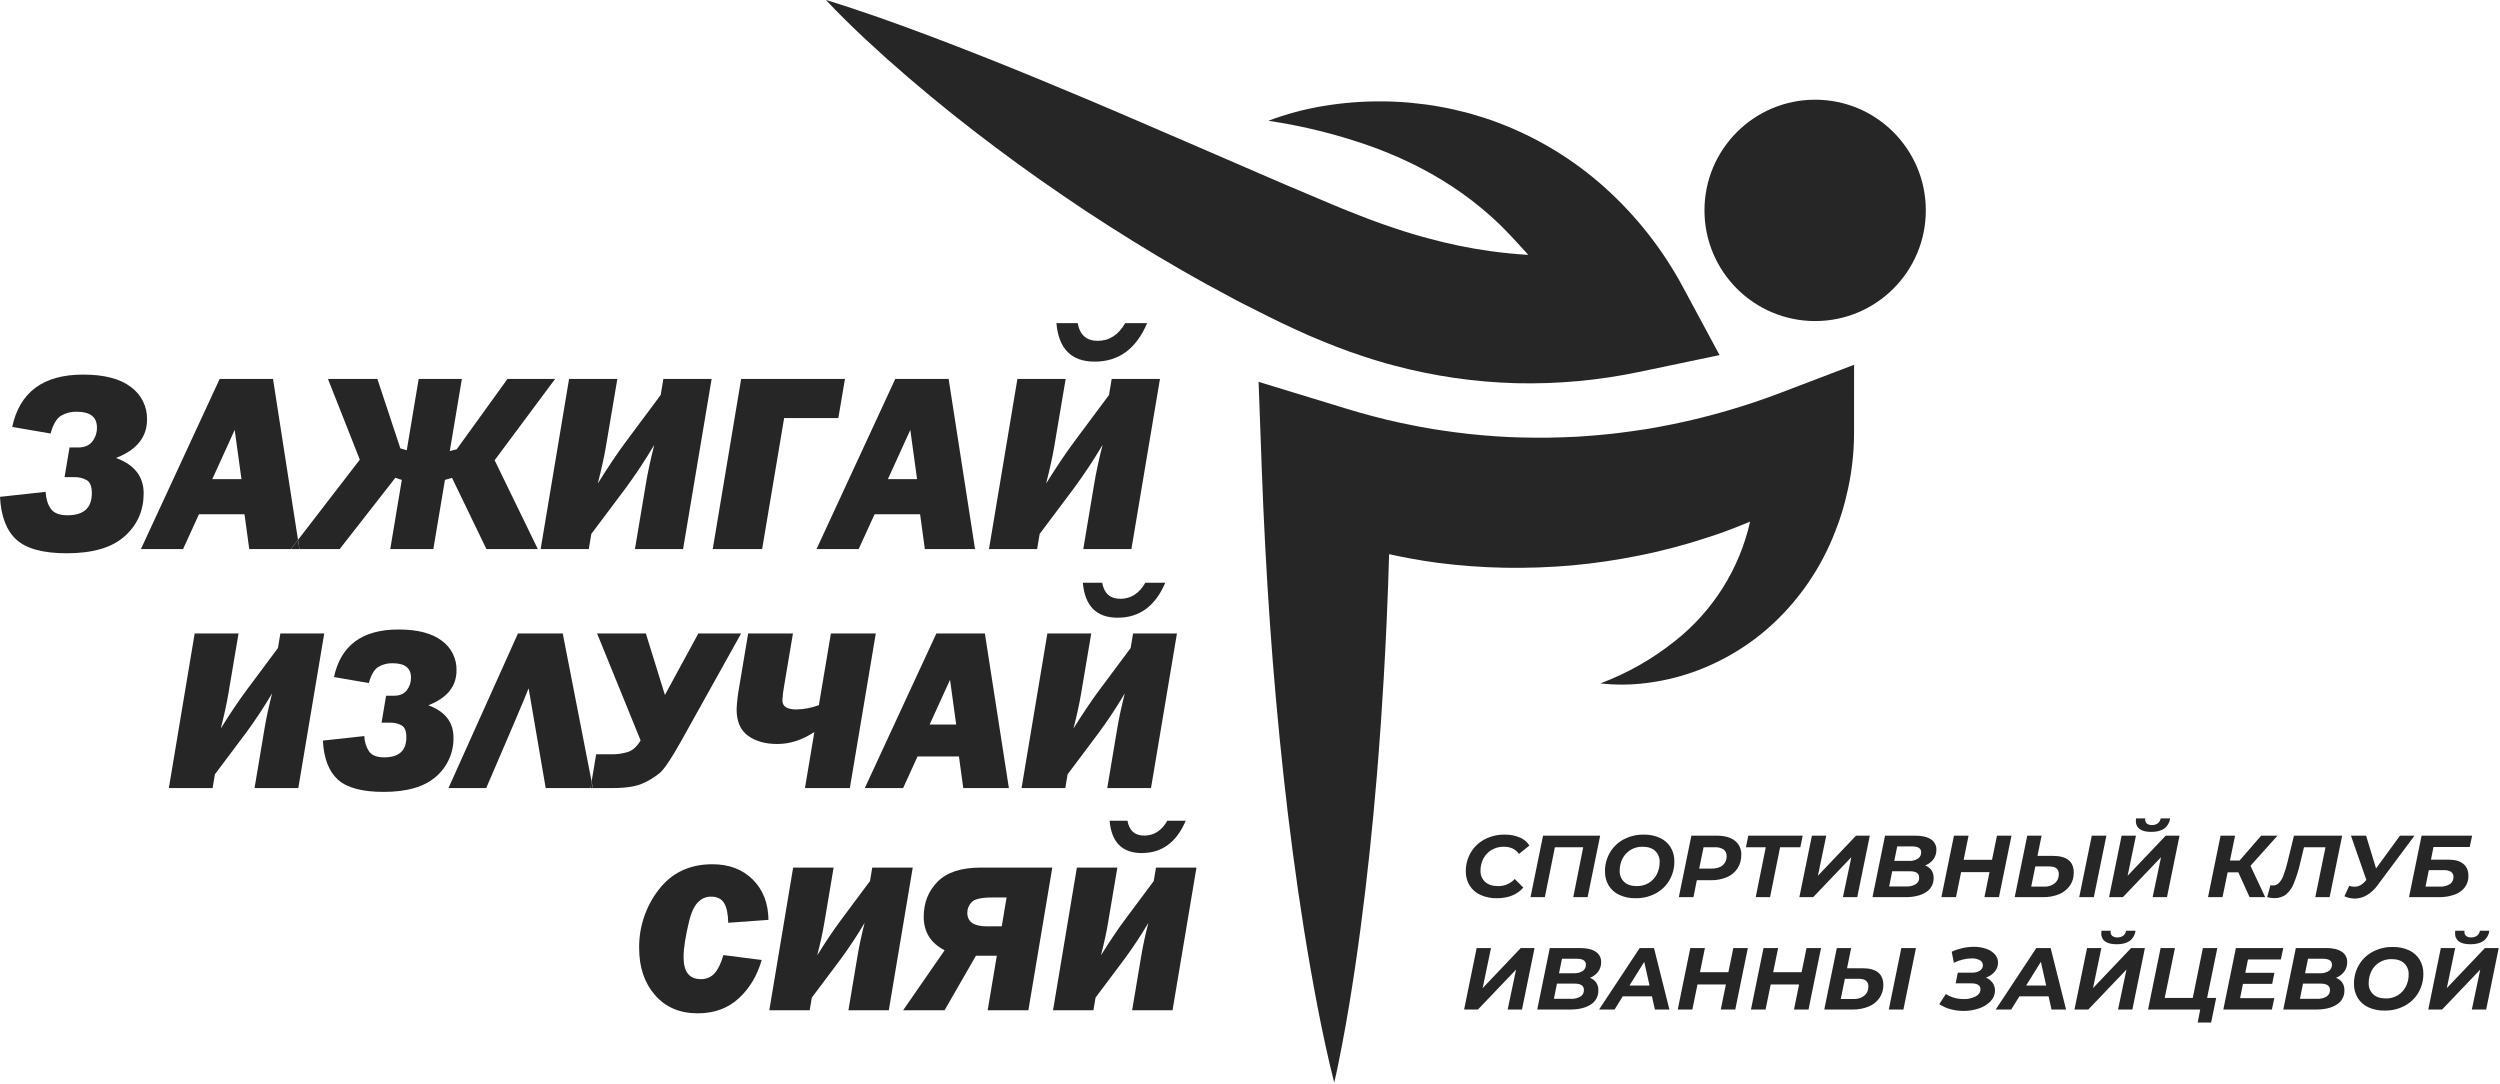 <?xml version="1.0" encoding="UTF-8"?> <svg xmlns="http://www.w3.org/2000/svg" width="1656" height="718" viewBox="0 0 1656 718" fill="none"><g clip-path="url(#clip0_1136_247)"><path d="M185.721 419.599L184.106 429.256L163.069 457.498C157.928 464.44 152.322 472.787 146.251 482.54C148.601 473.291 150.276 465.615 151.274 459.513L158.007 419.599H128.954L111.85 522.003H140.829L142.358 512.886L163.228 485.065C169.332 476.757 175.011 468.144 180.244 459.261C177.971 468.276 176.287 476.11 175.192 482.762L168.615 522.003H197.598L214.778 419.599H185.721Z" fill="#262626"></path><path d="M283.722 467.163C296.175 462.361 302.401 454.634 302.401 443.982C302.484 440.181 301.643 436.418 299.951 433.014C298.259 429.61 295.766 426.667 292.686 424.439C286.209 419.462 276.619 416.974 263.916 416.975C239.959 416.975 225.73 427.477 221.229 448.482L244.336 452.458C245.836 447.008 247.899 443.457 250.525 441.806C253.411 440.085 256.731 439.226 260.09 439.33C268.192 439.33 272.243 442.506 272.243 448.858C272.297 451.896 271.309 454.862 269.443 457.26C267.576 459.661 264.725 460.862 260.892 460.861H255.739L252.738 478.716H258.638C261.261 478.625 263.859 479.261 266.143 480.554C268.159 481.78 269.167 484.394 269.167 488.394C269.167 497.246 264.279 501.672 254.503 501.672C249.664 501.672 246.322 500.372 244.476 497.772C242.491 494.734 241.402 491.197 241.335 487.568L213.877 490.569C214.478 502.323 217.778 510.926 223.78 516.377C229.781 521.828 239.884 524.554 254.088 524.553C269.692 524.553 281.308 521.14 288.935 514.313C292.627 511.113 295.566 507.137 297.543 502.669C299.521 498.202 300.488 493.353 300.376 488.468C300.376 478.367 294.825 471.265 283.722 467.163Z" fill="#262626"></path><path d="M372.756 419.599H343.096L297.074 522.003H322.079L340.393 479.316C346.198 465.662 349.451 457.86 350.152 455.909L361.468 522.003H391.151L391.879 517.661L372.756 419.599Z" fill="#262626"></path><path d="M437.063 511.987C440.013 509.463 444.615 502.624 450.867 491.469L490.928 419.599H462.582L440.437 460.345L427.819 419.599H395.501L424.335 490.439C422.001 494.418 419.273 496.948 416.15 498.028C412.43 499.195 408.543 499.742 404.645 499.646H394.901L391.879 517.661L392.726 522.003H406.154C414.707 522.003 421.259 520.965 425.81 518.889C429.863 517.122 433.651 514.799 437.063 511.987Z" fill="#262626"></path><path d="M391.15 522.003H392.725L391.878 517.661L391.15 522.003Z" fill="#262626"></path><path d="M562.948 522.003L580.128 419.599H550.387L542.421 467.08C537.667 468.882 532.638 469.849 527.555 469.938C521.347 469.938 518.244 467.935 518.244 463.928C518.418 460.781 518.795 457.648 519.373 454.549L525.244 419.599H495.58L489.728 454.559C488.774 459.587 488.172 464.676 487.928 469.788C487.928 477.841 490.439 483.692 495.463 487.343C500.486 490.995 506.946 492.82 514.844 492.82C523.291 492.82 531.489 490.167 539.436 484.862L533.206 522.003H562.948Z" fill="#262626"></path><path d="M620.251 419.599L572.852 522.003H598.228L607.789 501.072H635.204L638.06 522.003H668.278L652.378 419.599H620.251ZM615.812 479.916L629.305 450.283L633.377 479.916H615.812Z" fill="#262626"></path><path d="M742.129 396.643C735.359 396.643 731.348 393.092 730.095 385.99H717.266C718.617 401.444 726.294 409.171 740.298 409.171C754.801 409.171 765.329 401.444 771.881 385.99H758.677C754.614 393.093 749.098 396.644 742.129 396.643Z" fill="#262626"></path><path d="M748.936 429.256L727.899 457.498C722.758 464.44 717.152 472.787 711.081 482.54C713.432 473.291 715.106 465.615 716.104 459.513L722.838 419.599H693.784L676.68 522.003H705.659L707.188 512.886L728.058 485.065C734.162 476.757 739.841 468.145 745.073 459.261C742.8 468.276 741.116 476.11 740.021 482.762L733.445 522.003H762.429L779.608 419.599H750.552L748.936 429.256Z" fill="#262626"></path><path d="M471.015 593.94C475.077 593.94 477.962 595.371 479.671 598.233C481.379 601.097 482.279 605.436 482.372 611.252L509.033 609.313C508.895 598.233 505.421 589.323 498.611 582.583C491.801 575.843 482.902 572.473 471.915 572.473C456.819 572.473 444.954 578.093 436.321 589.335C427.743 600.411 423.177 614.071 423.371 628.08C423.371 640.73 426.868 651.083 433.863 659.138C440.857 667.195 450.286 671.223 462.151 671.223C473.093 671.223 482.153 667.922 489.332 661.32C496.51 654.718 501.576 646.247 504.532 635.906L479.187 632.651C477.525 638.283 475.539 642.346 473.231 644.839C472.076 646.077 470.668 647.052 469.103 647.697C467.537 648.342 465.851 648.643 464.159 648.578C456.587 648.578 452.802 643.731 452.802 634.035C452.802 628.08 454.083 619.909 456.645 609.521C459.208 599.133 463.998 593.94 471.015 593.94Z" fill="#262626"></path><path d="M577.778 574.688L576.286 583.602L556.867 609.671C552.122 616.079 546.947 623.784 541.343 632.787C543.513 624.25 545.058 617.165 545.98 611.532L552.195 574.688H525.377L509.588 669.214H536.338L537.75 660.8L557.014 635.119C562.649 627.449 567.891 619.499 572.721 611.3C570.623 619.621 569.069 626.852 568.058 632.993L561.988 669.214H588.741L604.599 574.688H577.778Z" fill="#262626"></path><path d="M621.079 584.002C614.938 590.212 611.868 597.98 611.869 607.306C611.869 617.323 616.486 624.709 625.719 629.465L598.227 669.214H625.676L646.468 633.066H660.29L654.225 669.214H681.188L697.046 574.688H649.679C636.752 574.688 627.219 577.793 621.079 584.002ZM666.761 594.494L663.555 613.607H653.642C645.044 613.607 640.745 610.606 640.746 604.604C640.74 603.293 640.993 601.994 641.492 600.782C641.991 599.569 642.725 598.468 643.651 597.54C645.588 595.51 650.062 594.495 657.075 594.494H666.761Z" fill="#262626"></path><path d="M757.945 553.498C751.696 553.498 747.994 550.22 746.838 543.664H734.996C736.242 557.93 743.328 565.062 756.255 565.062C769.642 565.062 779.36 557.93 785.41 543.664H773.221C769.472 550.221 764.38 553.499 757.945 553.498Z" fill="#262626"></path><path d="M764.229 583.602L744.811 609.671C740.064 616.079 734.89 623.784 729.287 632.787C731.456 624.25 733.002 617.165 733.924 611.532L740.138 574.688H713.321L697.531 669.214H724.282L725.693 660.8L744.958 635.119C750.592 627.449 755.834 619.499 760.665 611.3C758.567 619.621 757.012 626.852 756.001 632.993L749.931 669.214H776.683L792.542 574.688H765.72L764.229 583.602Z" fill="#262626"></path><path d="M76.843 303.348C90.545 298.065 97.395 289.564 97.396 277.843C97.486 273.662 96.561 269.521 94.699 265.776C92.838 262.031 90.095 258.794 86.707 256.342C79.58 250.868 69.029 248.13 55.053 248.129C28.695 248.129 13.04 259.685 8.089 282.796L33.511 287.17C35.161 281.173 37.431 277.266 40.32 275.45C43.496 273.557 47.148 272.612 50.844 272.726C59.758 272.726 64.215 276.22 64.215 283.208C64.275 286.551 63.187 289.814 61.134 292.453C59.08 295.094 55.944 296.415 51.726 296.414H46.056L42.755 316.059H49.246C52.132 315.958 54.99 316.658 57.504 318.081C59.722 319.43 60.831 322.305 60.831 326.706C60.831 336.446 55.453 341.315 44.697 341.315C39.373 341.315 35.696 339.885 33.665 337.023C31.636 334.163 30.484 330.421 30.209 325.798L0 329.1C0.66 342.031 4.292 351.496 10.895 357.493C17.498 363.492 28.613 366.49 44.241 366.49C61.409 366.49 74.188 362.734 82.58 355.223C90.971 347.712 95.166 338.234 95.167 326.789C95.167 315.674 89.059 307.861 76.843 303.348Z" fill="#262626"></path><path d="M131.79 340.655H161.952L165.095 363.683H192.728L197.399 357.62L180.847 251.018H145.501L93.352 363.683H121.272L131.79 340.655ZM155.462 284.776L159.942 317.379H140.616L155.462 284.776Z" fill="#262626"></path><path d="M225.019 363.683L261.894 316.471L266.158 317.883L258.51 363.683H287.046L294.731 317.876L299.436 316.554L322.19 363.683H356.236L327.646 304.846L367.708 251.018H336.144L302.555 297.57L297.933 298.807L305.948 251.018H277.329L269.441 298.237L265.196 296.992L249.971 251.018H217.241L238.338 304.482L197.398 357.62L198.339 363.683H225.019Z" fill="#262626"></path><path d="M198.341 363.683L197.4 357.62L192.729 363.683H198.341Z" fill="#262626"></path><path d="M390.019 363.683L391.701 353.653L414.663 323.044C421.378 313.903 427.626 304.428 433.383 294.655C430.882 304.573 429.029 313.191 427.824 320.511L420.59 363.683H452.476L471.378 251.018H439.409L437.633 261.642L414.487 292.714C408.83 300.352 402.663 309.536 395.984 320.266C398.57 310.09 400.412 301.645 401.51 294.931L408.918 251.018H376.954L358.135 363.683H390.019Z" fill="#262626"></path><path d="M519.413 276.935H555.32L559.694 251.018H490.94L472.121 363.683H504.84L519.413 276.935Z" fill="#262626"></path><path d="M593.025 251.018L540.875 363.683H568.795L579.314 340.655H609.475L612.618 363.683H645.864L628.371 251.018H593.025ZM588.14 317.379L602.985 284.776L607.466 317.379H588.14Z" fill="#262626"></path><path d="M725.101 239.545C741.058 239.545 752.641 231.044 759.85 214.041H745.323C740.853 221.855 734.784 225.762 727.117 225.761C719.667 225.761 715.254 221.855 713.876 214.041H699.762C701.247 231.044 709.694 239.545 725.101 239.545Z" fill="#262626"></path><path d="M655.109 363.683H686.992L688.676 353.653L711.636 323.044C718.352 313.903 724.6 304.428 730.358 294.655C727.857 304.573 726.004 313.191 724.799 320.511L717.564 363.683H749.451L768.352 251.018H736.384L734.607 261.642L711.461 292.714C705.805 300.352 699.638 309.536 692.959 320.266C695.544 310.09 697.386 301.645 698.485 294.931L705.893 251.018H673.928L655.109 363.683Z" fill="#262626"></path><path d="M849.023 213.982C854.725 216.703 860.637 219.405 866.595 222.064C872.628 224.656 878.736 227.186 884.979 229.589C891.205 232.014 897.544 234.284 903.993 236.349L908.823 237.913L913.703 239.382L918.59 240.836C920.226 241.305 921.879 241.731 923.528 242.162C949.98 249.203 977.166 253.124 1004.53 253.843C1031.68 254.479 1058.82 251.995 1085.41 246.441L1139.04 235.214L1114.94 190.449C1101.65 165.605 1084.15 143.258 1063.22 124.405C1042.61 105.853 1018.74 91.29 992.813 81.458C986.478 79.001 979.993 77.019 973.551 75.142C967.039 73.446 960.556 71.854 954.004 70.732C947.483 69.499 940.919 68.704 934.399 68.058C931.125 67.812 927.878 67.498 924.613 67.403L919.737 67.205L914.869 67.145C902.039 67.084 889.227 68.115 876.572 70.228C864.136 72.267 851.935 75.543 840.15 80.008C863.86 83.507 887.161 89.37 909.703 97.511C915.132 99.447 920.41 101.707 925.62 103.903C928.195 105.102 930.788 106.191 933.303 107.457L937.088 109.271L940.808 111.19C950.527 116.191 959.871 121.889 968.767 128.24C977.382 134.378 985.536 141.14 993.162 148.471C997.589 152.724 1003.58 159.239 1003.98 159.669C1007.46 163.391 1010.3 166.558 1012.32 168.832C1004.44 168.365 996.071 167.578 987.288 166.362C973.371 164.435 959.596 161.596 946.052 157.864L942.192 156.832L938.337 155.721L934.482 154.606L930.635 153.398C928.068 152.621 925.506 151.749 922.943 150.875C920.377 150.045 917.798 149.13 915.224 148.232C910.071 146.428 904.905 144.437 899.703 142.415C894.463 140.368 889.215 138.275 883.839 136.018L851.278 122.248C840.408 117.496 829.446 112.95 818.53 108.096C796.602 98.712 774.64 88.989 752.46 79.577C730.342 69.987 708.001 60.661 685.533 51.365C663.051 42.109 640.326 33.121 617.361 24.401C594.346 15.755 571.136 7.328 547.1 0C555.687 9.195 564.636 17.88 573.716 26.38C582.811 34.859 592.059 43.124 601.46 51.174C620.246 67.294 639.518 82.731 659.275 97.487C678.971 112.329 699.197 126.426 719.733 140.094C740.381 153.612 761.306 166.73 782.855 179.032C788.256 182.082 793.587 185.217 799.068 188.182L815.497 197.046C820.932 200.056 826.593 202.782 832.162 205.616L840.547 209.837C843.33 211.258 846.143 212.632 849.023 213.982Z" fill="#262626"></path><path d="M1041.41 374.508C1056.26 373.145 1071.02 370.975 1085.64 368.008C1089.28 367.227 1092.94 366.55 1096.55 365.675L1107.38 362.999L1118.12 360.034C1121.68 359.019 1125.21 357.865 1128.75 356.763C1140.05 353.243 1148.01 350.046 1149.7 349.386C1153.75 347.814 1157.05 346.44 1159.27 345.495C1152.26 376.801 1134.68 404.738 1109.5 424.61C1094.62 436.526 1077.94 446.002 1060.09 452.682C1070.15 453.817 1080.31 453.745 1090.36 452.468C1100.7 451.212 1110.87 448.864 1120.71 445.465C1141.3 438.291 1160.11 426.809 1175.9 411.786C1192.33 396.064 1205.31 377.103 1214.03 356.103C1216.23 350.819 1218.21 345.431 1219.92 339.952C1221.63 334.471 1223.04 328.898 1224.25 323.258C1225.47 317.585 1226.4 311.853 1227.03 306.085C1227.72 300.139 1228.08 294.16 1228.11 288.175L1228.15 241.621L1179.63 260.123C1156.49 268.954 1132.68 275.907 1108.42 280.912L1099.39 282.673L1090.34 284.263C1084.28 285.157 1078.25 286.08 1072.18 286.798C1069.17 287.225 1066.12 287.493 1063.09 287.783C1060.06 288.069 1057.03 288.403 1053.99 288.597C1050.96 288.809 1047.93 289.087 1044.89 289.254L1035.78 289.649C1023.64 290.122 1011.5 289.99 999.388 289.508L990.313 288.978L981.254 288.251C975.221 287.71 969.193 287.084 963.191 286.249C960.184 285.883 957.192 285.409 954.193 284.977C951.189 284.572 948.207 284.031 945.22 283.52C942.227 283.042 939.26 282.423 936.284 281.847C933.305 281.287 930.346 280.635 927.376 280.024C924.405 279.415 921.466 278.673 918.507 278.01C915.568 277.269 912.62 276.552 909.694 275.763C903.819 274.253 897.987 272.584 892.178 270.808L833.684 252.932L835.839 311.844C837.076 345.653 838.872 379.456 841.226 413.251C843.594 447.046 846.62 480.832 850.304 514.61C854.005 548.388 858.421 582.157 863.799 615.913C866.486 632.791 869.444 649.666 872.67 666.537C874.321 674.972 875.98 683.407 877.861 691.839C878.777 696.055 879.685 700.272 880.694 704.487C881.663 708.703 882.694 712.918 883.788 717.132C884.779 712.891 885.701 708.65 886.555 704.411C887.455 700.171 888.254 695.933 889.06 691.694C890.724 683.217 892.164 674.742 893.597 666.267C896.411 649.318 898.932 632.372 901.159 615.431C905.664 581.547 909.208 547.676 912.036 513.814C912.85 504.062 916.141 464.713 918.496 412.254C919.316 393.974 919.826 378.519 920.15 367.079C928.503 368.949 939.274 371.059 951.926 372.762C966.759 374.684 981.685 375.792 996.639 376.081C1011.58 376.336 1026.52 375.811 1041.41 374.508Z" fill="#262626"></path><path d="M1202.35 212.669C1242.84 212.669 1275.66 179.846 1275.66 139.356C1275.66 98.867 1242.84 66.043 1202.35 66.043C1161.86 66.043 1129.04 98.867 1129.04 139.356C1129.04 179.846 1161.86 212.669 1202.35 212.669Z" fill="#262626"></path><path d="M988.051 562.977C990.498 561.551 993.291 560.826 996.123 560.882C1000.6 560.882 1003.94 562.473 1006.16 565.654L1013.1 560.069C1011.54 557.663 1009.29 555.794 1006.63 554.716C1003.51 553.421 1000.15 552.787 996.776 552.853C992.086 552.762 987.45 553.864 983.302 556.054C979.509 558.068 976.353 561.1 974.19 564.81C972.009 568.604 970.892 572.916 970.954 577.291C970.891 580.549 971.756 583.758 973.447 586.543C975.171 589.273 977.658 591.438 980.601 592.768C984.021 594.308 987.743 595.064 991.494 594.979C999.093 594.979 1004.95 592.632 1009.06 587.939L1003.37 582.236C1001.97 583.761 1000.26 584.97 998.353 585.782C996.449 586.595 994.394 586.993 992.325 586.949C988.644 586.949 985.785 586.028 983.747 584.185C982.723 583.237 981.919 582.077 981.391 580.785C980.863 579.494 980.624 578.102 980.69 576.708C980.653 573.913 981.316 571.153 982.619 568.68C983.867 566.313 985.748 564.339 988.051 562.977Z" fill="#262626"></path><path d="M1051.63 594.281L1059.94 553.551H1022.12L1013.81 594.281H1023.31L1029.96 561.232H1048.72L1042.13 594.281H1051.63Z" fill="#262626"></path><path d="M1099.65 555.064C1096.26 553.518 1092.57 552.762 1088.85 552.853C1084.18 552.765 1079.58 553.866 1075.46 556.054C1071.68 558.074 1068.53 561.106 1066.38 564.81C1064.2 568.604 1063.08 572.916 1063.14 577.291C1063.08 580.541 1063.92 583.745 1065.58 586.543C1067.25 589.263 1069.68 591.429 1072.58 592.768C1075.97 594.315 1079.66 595.071 1083.38 594.979C1088.05 595.068 1092.65 593.966 1096.77 591.779C1100.55 589.759 1103.7 586.727 1105.85 583.022C1108.03 579.228 1109.15 574.917 1109.09 570.542C1109.15 567.292 1108.31 564.088 1106.65 561.29C1104.98 558.571 1102.55 556.405 1099.65 555.064ZM1097.51 579.037C1096.32 581.407 1094.49 583.401 1092.23 584.797C1089.82 586.264 1087.04 587.011 1084.22 586.95C1080.61 586.95 1077.82 586.028 1075.85 584.186C1074.85 583.233 1074.07 582.078 1073.56 580.798C1073.05 579.518 1072.81 578.144 1072.88 576.767C1072.84 574.001 1073.48 571.267 1074.72 568.795C1075.91 566.425 1077.74 564.431 1080 563.035C1082.41 561.568 1085.19 560.821 1088.01 560.882C1091.62 560.882 1094.41 561.804 1096.39 563.646C1097.38 564.599 1098.16 565.755 1098.67 567.034C1099.18 568.314 1099.42 569.688 1099.35 571.065C1099.39 573.831 1098.76 576.565 1097.51 579.037Z" fill="#262626"></path><path d="M1137.16 553.551H1120.37L1112.05 594.281H1121.73L1123.99 583.051H1133.25C1136.92 583.138 1140.57 582.444 1143.96 581.015C1146.82 579.798 1149.26 577.764 1150.97 575.167C1152.65 572.496 1153.5 569.39 1153.43 566.236C1153.52 564.454 1153.18 562.677 1152.44 561.053C1151.7 559.429 1150.58 558.004 1149.19 556.897C1146.36 554.667 1142.35 553.552 1137.16 553.551ZM1141.08 573.218C1139.34 574.654 1136.87 575.371 1133.66 575.37H1125.53L1128.44 561.232H1135.98C1137.99 561.103 1140 561.612 1141.71 562.687C1142.37 563.193 1142.9 563.856 1143.25 564.618C1143.6 565.379 1143.75 566.215 1143.69 567.05C1143.76 568.21 1143.56 569.371 1143.11 570.44C1142.66 571.51 1141.96 572.461 1141.08 573.218Z" fill="#262626"></path><path d="M1172.49 594.281L1179.13 561.232H1192.55L1194.09 553.551H1158.06L1156.52 561.232H1169.64L1162.99 594.281H1172.49Z" fill="#262626"></path><path d="M1230.24 594.281L1238.55 553.551H1229.41L1204.19 580.083L1209.71 553.551H1200.21L1191.9 594.281H1201.04L1226.33 567.807L1220.75 594.281H1230.24Z" fill="#262626"></path><path d="M1280.67 569.233C1282.02 567.388 1282.72 565.147 1282.66 562.861C1282.71 561.495 1282.41 560.14 1281.77 558.93C1281.14 557.72 1280.19 556.698 1279.04 555.967C1276.63 554.357 1273.18 553.552 1268.71 553.551H1248.65L1240.34 594.281H1262.12C1267.78 594.281 1272.31 593.195 1275.72 591.023C1277.35 590.027 1278.68 588.61 1279.58 586.921C1280.48 585.232 1280.91 583.333 1280.82 581.422C1280.88 579.633 1280.37 577.873 1279.37 576.389C1278.33 574.964 1276.9 573.88 1275.24 573.277C1277.39 572.455 1279.27 571.056 1280.67 569.233ZM1269.01 585.67C1267.1 586.782 1264.92 587.308 1262.72 587.183H1251.38L1253.4 577.117H1265.03C1269.19 577.117 1271.26 578.513 1271.26 581.306C1271.3 582.167 1271.11 583.023 1270.72 583.789C1270.32 584.554 1269.73 585.203 1269.01 585.67ZM1270.46 568.766C1268.69 569.855 1266.63 570.373 1264.56 570.25H1254.76L1256.72 560.651H1266.45C1270.53 560.651 1272.57 561.931 1272.57 564.491C1272.61 565.324 1272.44 566.153 1272.07 566.901C1271.7 567.65 1271.15 568.291 1270.46 568.766Z" fill="#262626"></path><path d="M1299.04 577.698H1317.86L1314.48 594.281H1324.1L1332.41 553.551H1322.79L1319.52 569.552H1300.71L1303.97 553.551H1294.3L1285.98 594.281H1295.66L1299.04 577.698Z" fill="#262626"></path><path d="M1395.27 553.551H1385.59L1377.28 594.281H1386.96L1395.27 553.551Z" fill="#262626"></path><path d="M1359.83 566.934H1349.62L1352.35 553.551H1342.85L1334.54 594.281H1353.3C1356.97 594.359 1360.62 593.675 1364.02 592.274C1366.89 591.093 1369.36 589.114 1371.14 586.572C1372.84 584.057 1373.72 581.081 1373.66 578.047C1373.66 570.639 1369.05 566.935 1359.83 566.934ZM1361.11 585.059C1359.13 586.625 1356.65 587.421 1354.13 587.299H1345.47L1348.2 573.917H1357.16C1359.45 573.917 1361.13 574.334 1362.18 575.167C1362.73 575.654 1363.15 576.263 1363.43 576.945C1363.7 577.627 1363.81 578.363 1363.75 579.095C1363.79 580.224 1363.58 581.349 1363.12 582.382C1362.66 583.416 1361.97 584.331 1361.11 585.059Z" fill="#262626"></path><path d="M1417.38 549.217C1419.1 550.439 1421.65 551.05 1425.01 551.05C1428.69 551.05 1431.56 550.313 1433.62 548.838C1434.68 548.031 1435.57 547.018 1436.24 545.858C1436.9 544.698 1437.32 543.417 1437.48 542.09H1431.24C1431.05 543.392 1430.35 544.569 1429.31 545.377C1428.2 546.167 1426.85 546.566 1425.49 546.512C1424.29 546.593 1423.1 546.253 1422.13 545.551C1421.75 545.229 1421.44 544.822 1421.24 544.363C1421.04 543.904 1420.95 543.404 1420.97 542.904C1420.97 542.631 1420.99 542.359 1421.03 542.09H1414.92C1414.83 542.647 1414.79 543.212 1414.8 543.777C1414.74 544.828 1414.94 545.878 1415.39 546.829C1415.84 547.781 1416.53 548.602 1417.38 549.217Z" fill="#262626"></path><path d="M1431.48 567.807L1425.9 594.281H1435.4L1443.71 553.551H1434.57L1409.34 580.083L1414.86 553.551H1405.36L1397.05 594.281H1406.19L1431.48 567.807Z" fill="#262626"></path><path d="M1482.65 577.815L1490.13 594.281H1500.46L1490.72 573.509L1508.59 553.551H1497.79L1483.48 570.018H1477.13L1480.51 553.551H1470.9L1462.59 594.281H1472.2L1475.59 577.815H1482.65Z" fill="#262626"></path><path d="M1503.96 586.31L1501.77 594.281C1503.32 594.693 1504.91 594.908 1506.51 594.921C1509.2 595.017 1511.85 594.231 1514.05 592.681C1516.41 590.729 1518.23 588.205 1519.34 585.349C1521.23 580.726 1522.72 575.946 1523.79 571.065L1526.16 561.232H1540.41L1533.64 594.281H1543.14L1551.45 553.551H1519.52L1515.48 570.076C1514.74 573.399 1513.77 576.665 1512.57 579.851C1511.91 581.754 1510.86 583.498 1509.48 584.972C1508.44 585.994 1507.03 586.559 1505.56 586.543C1505.02 586.55 1504.48 586.472 1503.96 586.31Z" fill="#262626"></path><path d="M1567.83 592.943C1570.71 591.181 1573.2 588.843 1575.13 586.077L1599.35 553.551H1589.74L1573.89 575.255L1567.3 553.551H1557.27L1567.48 582.877L1566.77 583.633C1565.82 584.776 1564.68 585.733 1563.38 586.455C1562.23 587.058 1560.94 587.367 1559.64 587.357C1558.45 587.35 1557.27 587.153 1556.14 586.775L1552.93 593.699C1555.08 594.675 1557.4 595.19 1559.76 595.212C1562.61 595.192 1565.39 594.408 1567.83 592.943Z" fill="#262626"></path><path d="M1615.38 594.281C1618.97 594.362 1622.54 593.791 1625.92 592.594C1628.6 591.66 1630.96 589.973 1632.72 587.735C1634.32 585.556 1635.16 582.906 1635.09 580.2C1635.09 576.709 1633.95 574.042 1631.68 572.2C1629.4 570.359 1626.13 569.437 1621.85 569.436H1610.28L1611.94 561.057H1635.92L1637.53 553.551H1604.05L1595.73 594.281H1615.38ZM1608.85 576.36H1618.47C1620.23 576.234 1621.99 576.618 1623.55 577.465C1624.09 577.848 1624.53 578.365 1624.81 578.967C1625.1 579.569 1625.23 580.234 1625.18 580.898C1625.21 581.821 1625.01 582.737 1624.6 583.561C1624.18 584.386 1623.57 585.091 1622.8 585.612C1620.85 586.838 1618.57 587.428 1616.27 587.299H1606.66L1608.85 576.36Z" fill="#262626"></path><path d="M982.114 654.514L987.634 627.982H978.137L969.826 668.711H978.968L1004.26 642.237L998.676 668.711H1008.17L1016.48 627.982H1007.34L982.114 654.514Z" fill="#262626"></path><path d="M1053.17 647.707C1055.32 646.885 1057.2 645.486 1058.6 643.663C1059.95 641.818 1060.65 639.577 1060.59 637.291C1060.64 635.925 1060.34 634.57 1059.7 633.36C1059.07 632.15 1058.12 631.128 1056.97 630.397C1054.56 628.788 1051.11 627.983 1046.64 627.981H1026.58L1018.27 668.711H1040.05C1045.71 668.711 1050.24 667.625 1053.65 665.453C1055.28 664.457 1056.61 663.041 1057.51 661.351C1058.41 659.662 1058.84 657.763 1058.75 655.852C1058.81 654.063 1058.3 652.303 1057.3 650.819C1056.26 649.394 1054.83 648.31 1053.17 647.707ZM1046.94 660.1C1045.03 661.212 1042.85 661.738 1040.64 661.613H1029.31L1031.33 651.547H1042.96C1047.12 651.547 1049.19 652.943 1049.19 655.736C1049.23 656.597 1049.04 657.453 1048.65 658.219C1048.25 658.984 1047.66 659.633 1046.94 660.1ZM1048.39 643.197C1046.62 644.285 1044.56 644.803 1042.48 644.681H1032.69L1034.65 635.081H1044.38C1048.46 635.081 1050.5 636.361 1050.5 638.921C1050.54 639.754 1050.37 640.584 1050 641.332C1049.63 642.08 1049.08 642.722 1048.39 643.197Z" fill="#262626"></path><path d="M1086.12 627.981L1059.22 668.711H1069.49L1074.9 659.983H1094.25L1096.21 668.711H1105.82L1095.61 627.981H1086.12ZM1079.35 652.827L1089.14 637.117L1092.65 652.827H1079.35Z" fill="#262626"></path><path d="M1144.88 643.983H1126.07L1129.33 627.982H1119.66L1111.34 668.711H1121.02L1124.4 652.129H1143.22L1139.84 668.711H1149.45L1157.76 627.982H1148.15L1144.88 643.983Z" fill="#262626"></path><path d="M1193.38 643.983H1174.56L1177.83 627.982H1168.15L1159.84 668.711H1169.52L1172.9 652.129H1191.72L1188.34 668.711H1197.95L1206.26 627.982H1196.65L1193.38 643.983Z" fill="#262626"></path><path d="M1251.14 668.711H1260.82L1269.13 627.982H1259.45L1251.14 668.711Z" fill="#262626"></path><path d="M1233.69 641.364H1223.48L1226.21 627.981H1216.71L1208.4 668.711H1227.16C1230.83 668.789 1234.48 668.105 1237.87 666.704C1240.74 665.523 1243.21 663.544 1244.99 661.002C1246.69 658.488 1247.57 655.511 1247.52 652.477C1247.52 645.069 1242.91 641.365 1233.69 641.364ZM1234.96 659.489C1232.99 661.056 1230.51 661.852 1227.99 661.729H1219.32L1222.05 648.347H1231.02C1233.31 648.347 1234.98 648.764 1236.03 649.598C1236.58 650.085 1237.01 650.693 1237.28 651.375C1237.56 652.057 1237.67 652.793 1237.61 653.525C1237.65 654.655 1237.43 655.779 1236.97 656.812C1236.52 657.846 1235.83 658.761 1234.96 659.489Z" fill="#262626"></path><path d="M1315.49 647.59C1317.76 646.82 1319.78 645.442 1321.33 643.605C1322.73 641.957 1323.5 639.863 1323.5 637.699C1323.53 635.633 1322.76 633.635 1321.36 632.113C1319.78 630.419 1317.78 629.158 1315.58 628.448C1312.95 627.563 1310.19 627.131 1307.41 627.168C1302.37 627.198 1297.39 628.309 1292.81 630.426L1294.23 637.757C1296.16 636.809 1298.18 636.077 1300.26 635.575C1302.11 635.113 1304.02 634.869 1305.93 634.848C1307.83 634.759 1309.72 635.16 1311.42 636.011C1312.05 636.321 1312.57 636.804 1312.93 637.401C1313.3 637.999 1313.48 638.687 1313.47 639.386C1313.47 640.088 1313.29 640.779 1312.96 641.395C1312.62 642.011 1312.13 642.531 1311.54 642.906C1310.03 643.881 1308.26 644.359 1306.46 644.274H1296.85L1295.42 651.372H1305.69C1309.81 651.372 1311.86 652.691 1311.86 655.329C1311.86 657.307 1310.79 658.878 1308.63 660.042C1306.19 661.269 1303.49 661.869 1300.76 661.787C1298.65 661.785 1296.54 661.501 1294.5 660.944C1292.52 660.425 1290.64 659.569 1288.95 658.413L1284.56 665.162C1286.9 666.696 1289.48 667.836 1292.19 668.536C1294.95 669.27 1297.79 669.642 1300.65 669.643C1304.15 669.671 1307.63 669.1 1310.95 667.955C1313.85 667.009 1316.47 665.371 1318.6 663.183C1320.46 661.287 1321.49 658.738 1321.48 656.085C1321.51 654.25 1320.95 652.454 1319.88 650.965C1318.76 649.451 1317.24 648.282 1315.49 647.59Z" fill="#262626"></path><path d="M1348.85 627.981L1321.96 668.711H1332.23L1337.63 659.983H1356.98L1358.94 668.711H1368.56L1358.35 627.981H1348.85ZM1342.08 652.827L1351.88 637.117L1355.38 652.827H1342.08Z" fill="#262626"></path><path d="M1386.42 654.514L1391.95 627.982H1382.45L1374.14 668.711H1383.28L1408.57 642.237L1402.99 668.711H1412.48L1420.79 627.982H1411.65L1386.42 654.514Z" fill="#262626"></path><path d="M1392.01 616.52C1391.91 617.077 1391.87 617.642 1391.89 618.207C1391.82 619.258 1392.03 620.308 1392.48 621.259C1392.93 622.211 1393.61 623.032 1394.47 623.647C1396.19 624.869 1398.73 625.48 1402.1 625.48C1405.78 625.48 1408.65 624.743 1410.7 623.269C1411.77 622.461 1412.66 621.448 1413.32 620.288C1413.98 619.128 1414.41 617.847 1414.56 616.52H1408.33C1408.13 617.823 1407.44 618.999 1406.4 619.807C1405.28 620.597 1403.94 620.996 1402.57 620.942C1401.38 621.023 1400.19 620.683 1399.22 619.981C1398.83 619.659 1398.53 619.252 1398.33 618.793C1398.13 618.334 1398.04 617.834 1398.06 617.334C1398.05 617.061 1398.07 616.789 1398.12 616.52H1392.01Z" fill="#262626"></path><path d="M1459.2 627.982L1452.49 661.031H1433.91L1440.68 627.982H1431.18L1422.87 668.711H1457.42L1455.76 677.323H1464.66L1467.99 661.031H1461.99L1468.76 627.982H1459.2Z" fill="#262626"></path><path d="M1510.84 635.546L1512.45 627.982H1481.05L1472.73 668.711H1504.91L1506.51 661.147H1483.84L1485.74 651.722H1505.09L1506.57 644.391H1487.28L1489.06 635.546H1510.84Z" fill="#262626"></path><path d="M1552.78 643.663C1554.14 641.818 1554.83 639.577 1554.77 637.291C1554.83 635.925 1554.52 634.57 1553.88 633.36C1553.25 632.15 1552.31 631.128 1551.15 630.397C1548.74 628.788 1545.29 627.983 1540.82 627.981H1520.76L1512.45 668.711H1534.23C1539.89 668.711 1544.42 667.625 1547.83 665.453C1549.46 664.457 1550.8 663.041 1551.69 661.351C1552.59 659.662 1553.02 657.763 1552.93 655.852C1552.99 654.063 1552.48 652.303 1551.48 650.819C1550.44 649.394 1549.01 648.31 1547.35 647.707C1549.5 646.885 1551.38 645.486 1552.78 643.663ZM1541.12 660.1C1539.22 661.212 1537.03 661.738 1534.83 661.613H1523.49L1525.51 651.547H1537.14C1541.3 651.547 1543.38 652.943 1543.38 655.736C1543.41 656.597 1543.22 657.453 1542.83 658.219C1542.43 658.984 1541.84 659.633 1541.12 660.1ZM1542.57 643.197C1540.8 644.285 1538.74 644.803 1536.67 644.681H1526.87L1528.83 635.081H1538.57C1542.64 635.081 1544.68 636.361 1544.68 638.921C1544.72 639.754 1544.55 640.584 1544.18 641.332C1543.81 642.08 1543.26 642.722 1542.57 643.197Z" fill="#262626"></path><path d="M1595.79 629.495C1592.4 627.949 1588.71 627.193 1584.99 627.283C1580.32 627.195 1575.72 628.297 1571.6 630.484C1567.82 632.505 1564.68 635.536 1562.52 639.24C1560.34 643.034 1559.22 647.346 1559.28 651.722C1559.22 654.972 1560.06 658.175 1561.72 660.973C1563.39 663.693 1565.82 665.859 1568.72 667.198C1572.11 668.745 1575.8 669.501 1579.53 669.409C1584.19 669.498 1588.79 668.397 1592.91 666.21C1596.69 664.19 1599.84 661.157 1601.99 657.452C1604.17 653.659 1605.29 649.347 1605.23 644.972C1605.29 641.722 1604.45 638.519 1602.79 635.721C1601.12 633.001 1598.69 630.835 1595.79 629.495ZM1593.65 653.467C1592.46 655.838 1590.63 657.831 1588.37 659.227C1585.96 660.694 1583.18 661.441 1580.36 661.38C1576.75 661.38 1573.96 660.459 1571.99 658.616C1570.99 657.663 1570.21 656.508 1569.7 655.228C1569.19 653.949 1568.95 652.574 1569.02 651.197C1568.99 648.431 1569.62 645.697 1570.86 643.226C1572.05 640.855 1573.88 638.861 1576.14 637.466C1578.55 635.999 1581.33 635.252 1584.16 635.313C1587.76 635.313 1590.55 636.234 1592.53 638.077C1593.52 639.03 1594.3 640.185 1594.81 641.465C1595.33 642.744 1595.56 644.119 1595.49 645.495C1595.53 648.261 1594.9 650.995 1593.65 653.467Z" fill="#262626"></path><path d="M1633.58 619.981C1633.19 619.659 1632.89 619.252 1632.69 618.793C1632.49 618.334 1632.39 617.834 1632.42 617.334C1632.41 617.061 1632.43 616.789 1632.48 616.52H1626.36C1626.27 617.077 1626.23 617.642 1626.24 618.207C1626.18 619.258 1626.38 620.308 1626.84 621.259C1627.29 622.211 1627.97 623.032 1628.83 623.647C1630.55 624.869 1633.09 625.48 1636.45 625.48C1640.13 625.48 1643 624.743 1645.06 623.269C1646.13 622.461 1647.02 621.448 1647.68 620.288C1648.34 619.128 1648.76 617.847 1648.92 616.52H1642.69C1642.49 617.823 1641.8 618.999 1640.76 619.807C1639.64 620.597 1638.3 620.996 1636.93 620.942C1635.73 621.023 1634.55 620.683 1633.58 619.981Z" fill="#262626"></path><path d="M1646.01 627.982L1620.78 654.514L1626.3 627.982H1616.81L1608.49 668.711H1617.64L1642.92 642.237L1637.34 668.711H1646.84L1655.15 627.982H1646.01Z" fill="#262626"></path></g><defs><clipPath id="clip0_1136_247"><rect width="1655.15" height="717.131" fill="white"></rect></clipPath></defs></svg> 